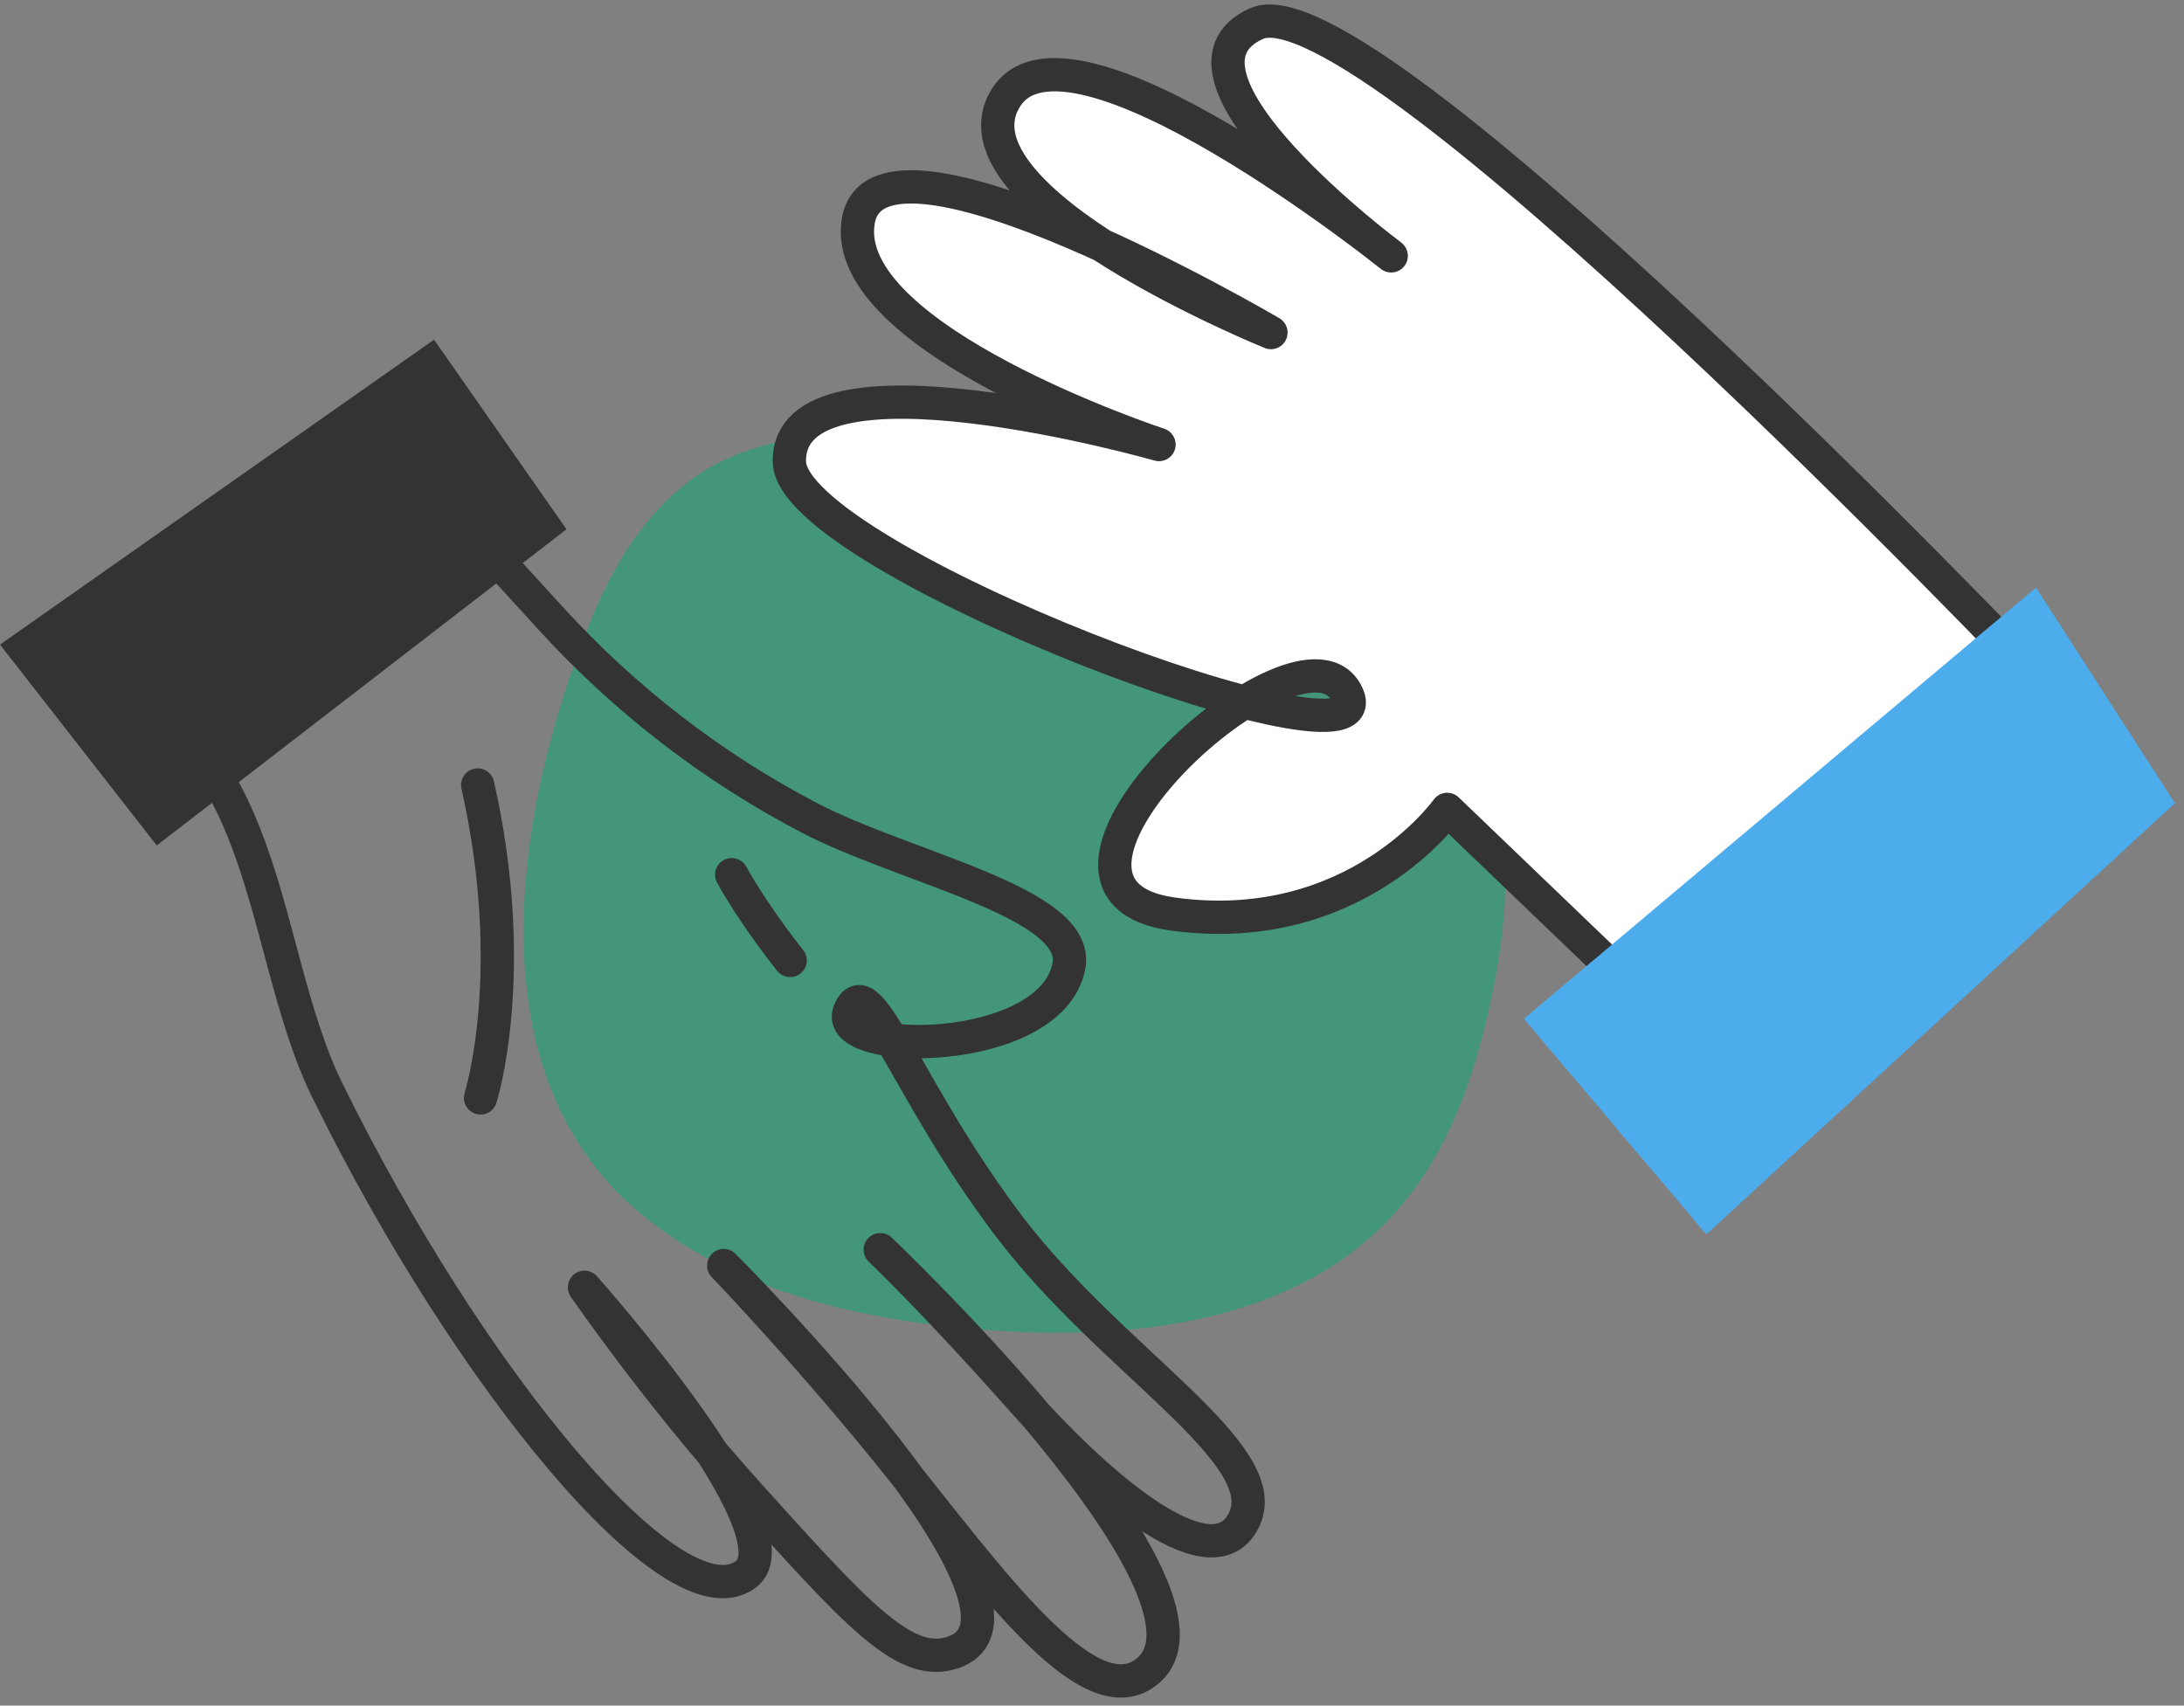 <svg xmlns="http://www.w3.org/2000/svg" xmlns:xlink="http://www.w3.org/1999/xlink" width="137px" height="107px" viewBox="0 0 137 107"><rect x="0" y="0" width="137" height="107" fill="#808080" stroke="none"/><title>Classes Multiniveaux</title><g id="Desktop" stroke="none" stroke-width="1" fill="none" fill-rule="evenodd"><g id="Classes-Multiniveaux" transform="translate(0, 1)"><path d="M40.475,75.375 C46.488,80.183 54.41,81.892 62.089,82.451 C71.053,83.103 81.023,81.972 87.187,75.432 C90.915,71.477 92.7,66.075 93.726,60.738 C94.594,56.224 94.955,51.356 92.982,47.205 C90.548,42.087 85.116,39.122 81.715,34.588 C79.525,31.669 78.059,27.981 74.9,26.153 C72.358,24.682 69.241,24.744 66.308,24.907 C61.951,25.149 57.601,25.522 53.266,26.023 C50.387,26.357 47.442,26.769 44.885,28.135 C41.054,30.18 38.583,34.11 36.97,38.142 C32.338,49.723 29.436,66.549 40.475,75.375" id="Fill-95" fill="#43967A"></path><g id="Group-98" transform="translate(49.307, 0)"><path d="M51.097,59.01 L41.473,49.776 C41.473,49.776 35.728,57.905 24.283,56.344 C12.595,54.75 32.376,36.787 35.183,42.531 C37.991,48.277 0.324,34.107 0.21,27.974 C0.067,20.236 23.396,26.887 23.396,26.887 C23.396,26.887 3.237,20.253 4.537,12.84 C5.838,5.427 30.418,19.863 30.418,19.863 C30.418,19.863 9.87,11.54 13.771,5.167 C17.673,-1.205 37.962,15.051 37.962,15.051 C37.962,15.051 22.611,3.604 29.504,0.483 C36.397,-2.638 78.409,41.453 78.409,41.453" id="Fill-96" fill="#FFFFFF"></path><path d="M51.097,59.01 L41.473,49.776 C41.473,49.776 35.728,57.905 24.283,56.344 C12.595,54.75 32.376,36.787 35.183,42.531 C37.991,48.277 0.324,34.107 0.21,27.974 C0.067,20.236 23.396,26.887 23.396,26.887 C23.396,26.887 3.237,20.253 4.537,12.84 C5.838,5.427 30.418,19.863 30.418,19.863 C30.418,19.863 9.87,11.54 13.771,5.167 C17.673,-1.205 37.962,15.051 37.962,15.051 C37.962,15.051 22.611,3.604 29.504,0.483 C36.397,-2.638 78.409,41.453 78.409,41.453" id="Stroke-97" stroke="#333333" stroke-width="2.088" stroke-linecap="round" stroke-linejoin="round"></path></g><polygon id="Fill-99" fill="#4CACEC" points="95.592 62.912 127.716 35.86 136.429 49.386 107.037 76.438"></polygon><path d="M45.896,53.874 C47.39,56.552 49.566,59.253 49.566,59.253" id="Stroke-100" stroke="#333333" stroke-width="2.088" stroke-linecap="round" stroke-linejoin="round"></path><path d="M29.966,48.246 C32.628,60.051 30.144,67.876 30.144,67.876" id="Stroke-101" stroke="#333333" stroke-width="2.088" stroke-linecap="round" stroke-linejoin="round"></path><path d="M2.562,40.743 C17.308,42.837 15.87,57.914 20.531,67.401 C29.405,85.463 42.264,101.078 46.765,97.779 C50.375,95.133 36.665,79.757 36.665,79.757 C36.665,79.757 41.161,86.332 47.007,92.811 C53.597,100.115 56.59,103.45 59.47,102.752 C67.775,100.742 45.398,78.393 45.398,78.393 C45.398,78.393 50.866,84.087 56.248,90.797 C62.093,98.086 68.025,106.356 71.662,104.065 C78.646,99.664 55.218,77.397 55.218,77.397 C55.218,77.397 58.628,80.636 64.116,86.825 C69.254,92.618 76.224,98.379 78.072,94.269 C79.938,90.119 69.664,84.35 63.259,75.88 C56.854,67.409 54.5,59.575 53.291,62.437 C52.082,65.299 65.912,65.377 67.048,59.622 C67.836,55.628 56.878,53.494 50.768,50.305 C44.647,47.11 39.148,42.844 34.497,37.741 L31.368,34.31 L2.562,40.743 Z" id="Stroke-102" stroke="#333333" stroke-width="2.088" stroke-linecap="round" stroke-linejoin="round"></path><polygon id="Fill-103" fill="#333333" points="35.534 32.204 9.833 52.038 0 39.438 27.227 20.309"></polygon></g></g></svg>